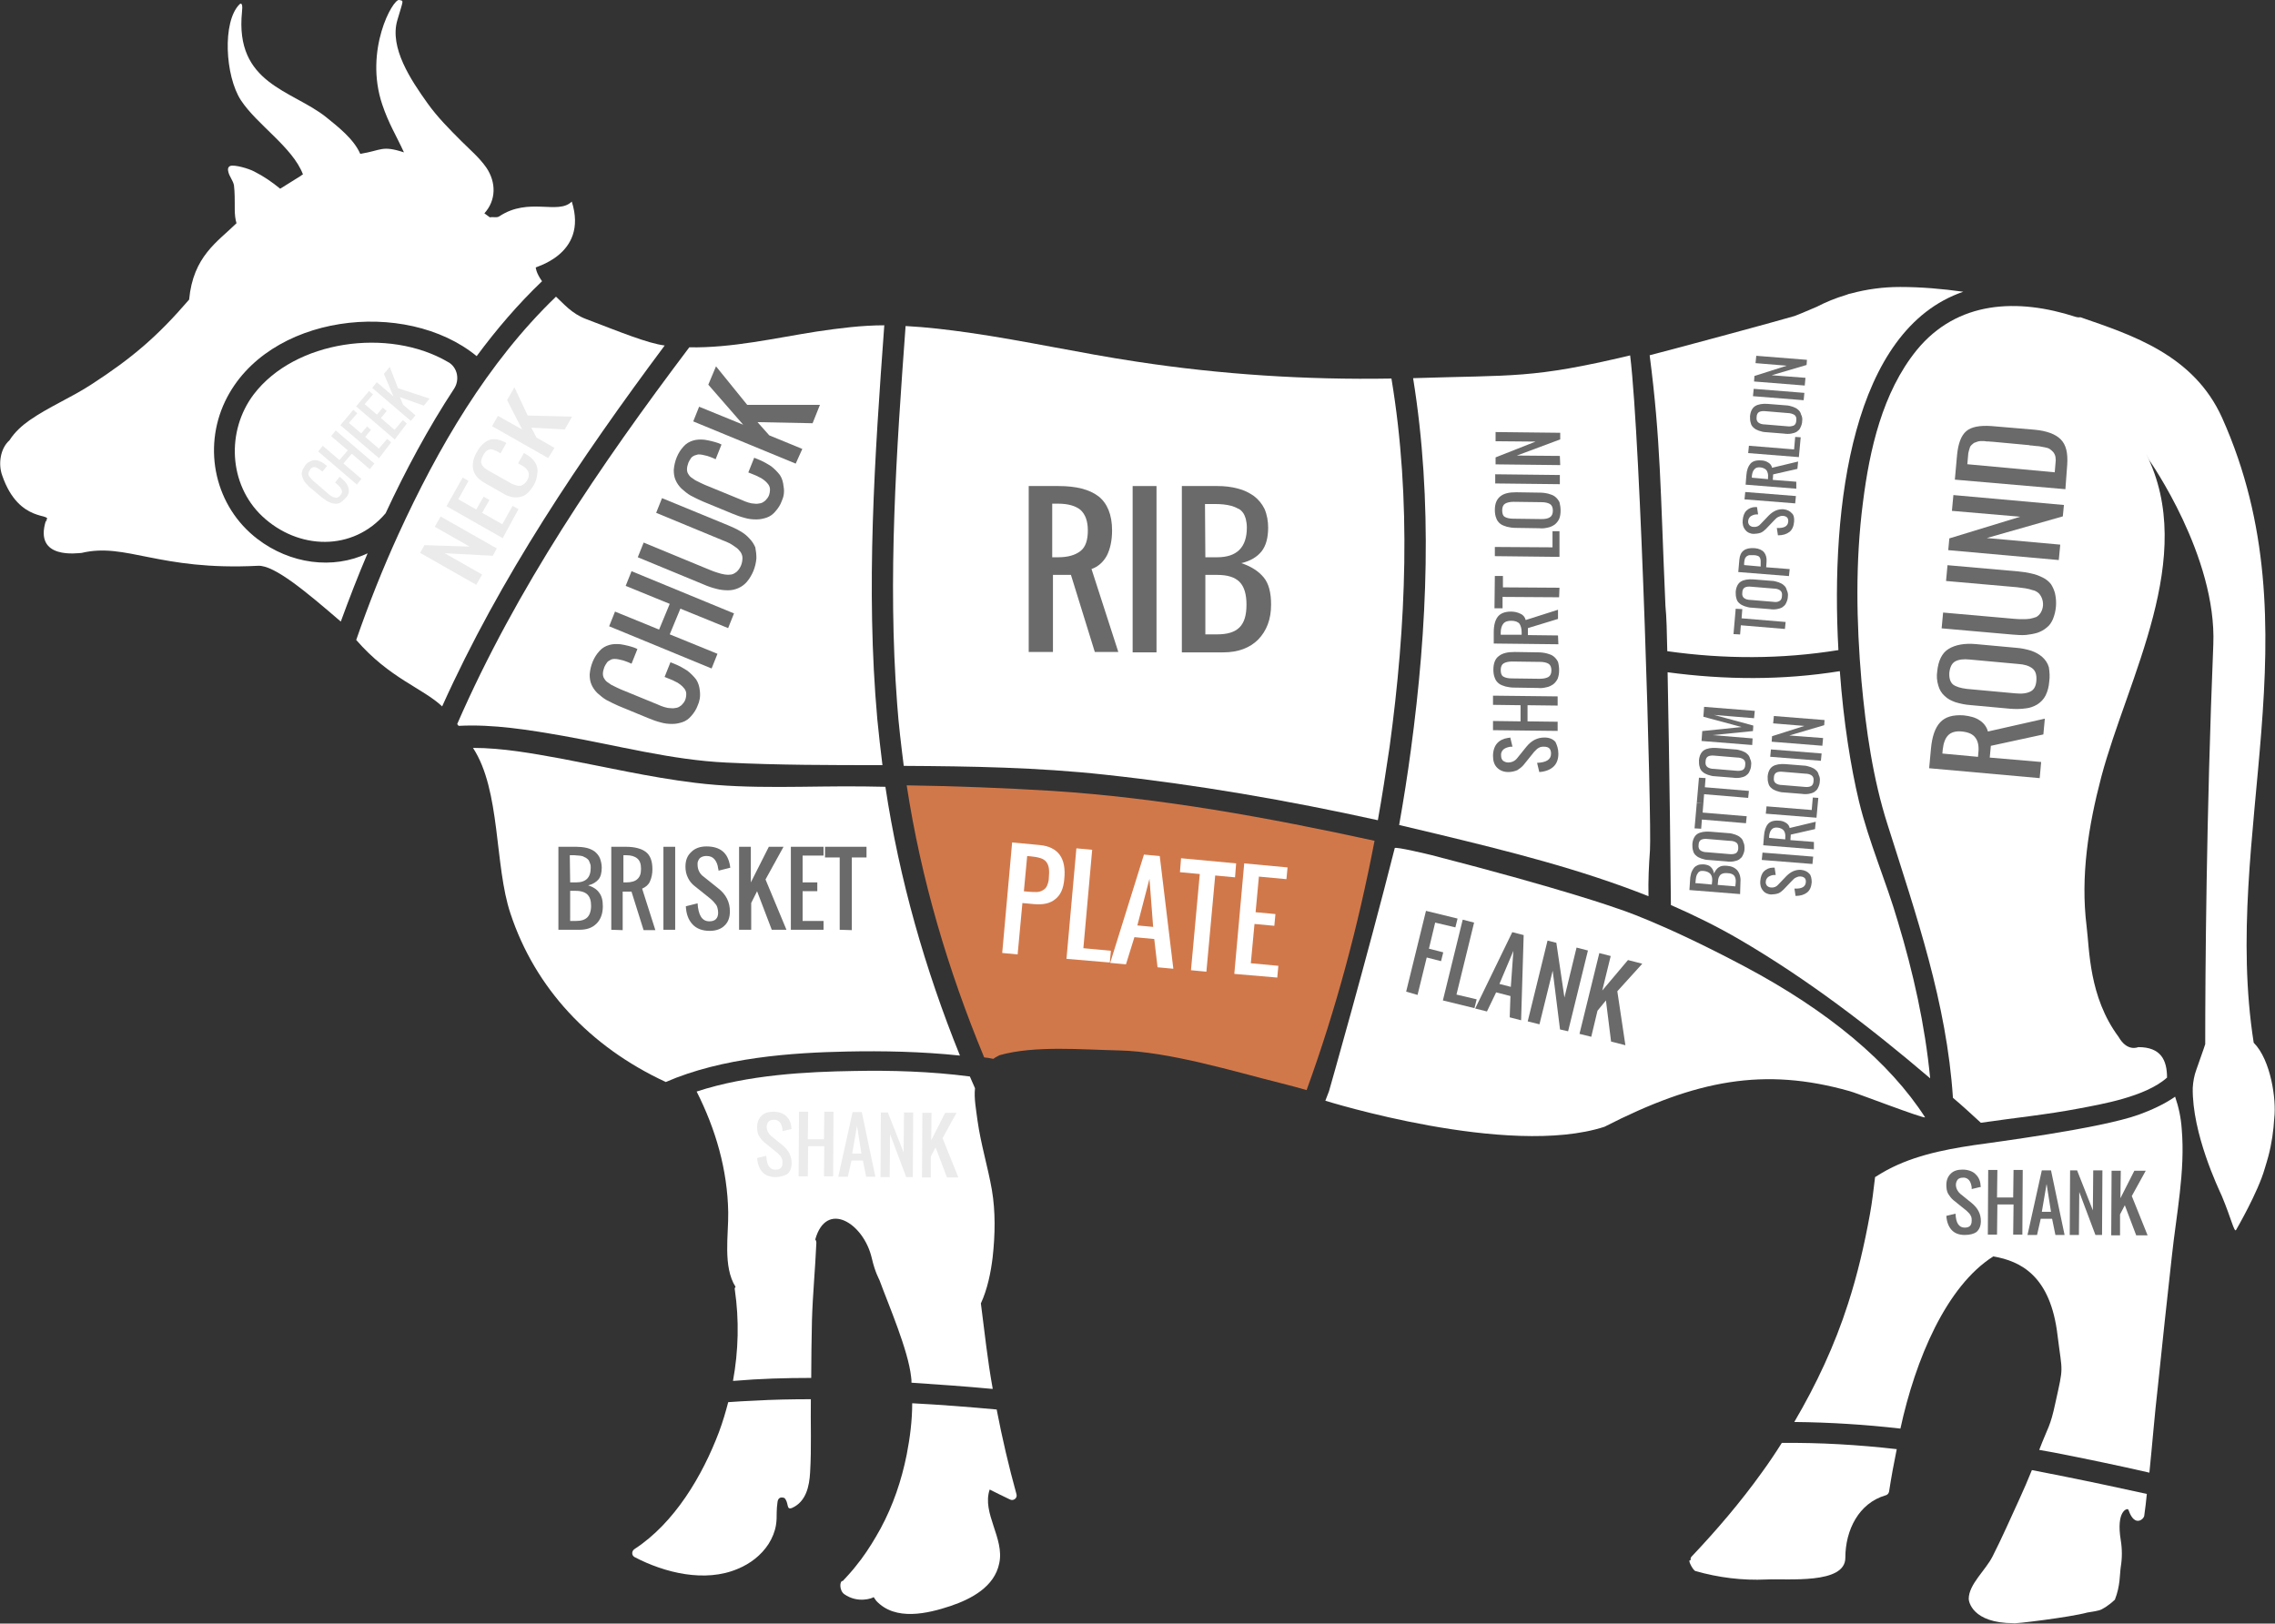 <?xml version="1.0" encoding="utf-8"?>
<!-- Generator: Adobe Illustrator 26.3.1, SVG Export Plug-In . SVG Version: 6.00 Build 0)  -->
<svg version="1.1" id="Layer_1" xmlns="http://www.w3.org/2000/svg" xmlns:xlink="http://www.w3.org/1999/xlink" x="0px" y="0px"
	 viewBox="0 0 619.5 442.2" style="enable-background:new 0 0 619.5 442.2;" xml:space="preserve">
<rect x="0" y="0" width="619.5" height="442.2" fill="#333333" stroke="none"/>
<style type="text/css">
	.st0{fill:#FFFFFF;}
	.st1{fill:#EBEBEB;}
	.st2{fill:#6A6A6A;}
	.st3{fill:#D1784A;}
</style>
<path id="Path_7013" class="st0" d="M271.4,383.9c-7.7-0.7-15.3-1.3-23-1.7c0,4.7-0.6,9.4-1.5,14c-1.4,7-3.7,13.8-7.1,20.1
	c-1.6,2.9-3.3,5.7-5.3,8.4c-1.2,1.6-2.5,3.2-3.8,4.6c-0.4,0.4-0.8,0.9-1.2,1.3l0,0c-0.9-0.1-1,2.6,0.4,3.6c3.7,2.6,7.7,1.1,8,0.8
	c0.2,0.3,0.5,0.7,0.7,1c5.2,5.6,14,3.5,20.3,1.4c5.6-1.9,11.9-5.2,13.2-11.6c1.5-6.8-4.8-13.7-2.6-20.1c1.8,0.9,3.6,1.8,5.5,2.7
	c0.9,0.5,2.1-0.3,1.8-1.4C274.7,399.4,272.9,391.7,271.4,383.9z"/>
<path id="Path_7014" class="st0" d="M220.8,381.1c-5.2,0-10.3,0.1-15.5,0.4c-2.1,0.1-4.5,0.2-7,0.4c-0.7,2.7-1.5,5.4-2.5,8.1
	c-4.5,11.9-12.1,24.8-23,31.9c-0.8,0.5-0.9,1.7,0,2.2c8.2,4.3,19.2,7,28.1,3.2c3.4-1.4,6.4-3.7,8.4-6.8c1-1.6,1.7-3.3,2-5.1
	c0.2-1.2,0.2-2.3,0.2-3.5c0-0.9,0.1-1.8,0.2-2.6c0.1-1.2,0.7-1.7,1.9-1.3c1.3,1.3,0.4,3.4,2.1,2.7c3.8-1.7,4.7-5.9,4.9-9.7
	C221,394.3,220.7,387.7,220.8,381.1z"/>
<path id="Path_7015" class="st0" d="M485.2,393c-1.7,2.7-3.5,5.4-5.4,8c-5.8,8.1-12.3,15.7-19.2,23c-0.2,0.2-0.3,0.6-0.2,0.9
	c-0.1,0-0.2,0.1-0.3,0.1c-0.4,0.2,1,2.8,1.6,2.9c6.3,1.8,12.8,2.6,19.3,2.3c5.7-0.3,21.5,1.4,21.5-5.9c0-7.6,3.7-14.9,10.9-17
	c0.5-0.1,0.9-0.5,1-1c0.6-3.9,1.3-7.7,2.1-11.6C506,393.5,495.6,392.9,485.2,393z"/>
<path id="Path_7026" class="st0" d="M562.4,402.2c-3-0.6-6.1-1.2-9.1-1.8c-1.1,2.7-2.2,5.3-3.4,7.9c-2.4,5.2-4.7,10.5-7.3,15.6
	c-1.9,3.8-6.5,7.6-6.5,11.6c0,0.6,0.9,6.6,12.2,6.6c-0.4,0.3,15.4-1.6,20.1-2.9c1.6-0.3,1.6-0.2,3.2-0.6c0.8-0.2,2.5-1.2,4.3-2.9
	c1.5-3.8,1.3-6.9,1.6-8.9c0.4-2.4,0.4-4.9,0-7.3c-1.3-8,1.7-8.7,2-8.4l0.2,0.4c1.6,4.5,4.1,2.3,4.2,1.3c0.3-2,0.5-4,0.7-5.9
	C577.3,405.3,569.9,403.7,562.4,402.2z"/>
<path id="Path_7028" class="st0" d="M155.7,54.9c-3.7,3.7-11.7-1.3-19.7,4c-0.7,0.5-1.7,0.1-2.6,0.3c-0.5-0.4-1-0.7-1.5-1.1
	c3.2-3.5,3.3-8.4,0.5-12.5c-1.9-2.7-4.4-4.8-6.7-7.1c-3.3-3.3-6.6-6.6-9.3-10.4c-4.5-6.3-10.4-15.1-8.2-22.6
	c1.7-5.8,1.8-5.2,0.5-5.5c-1.7-0.4-9.6,13.7-4.6,28.5c1.8,5.3,3.6,8,5.9,13c-6.1-2-6.1-0.5-11.9,0.4c-1.8-4.1-6.1-7.4-9.3-10
	c-9.3-7.4-24.9-9-22.9-28.7c0.2-1.6,0-2.7-0.7-2c-4.7,4.7-3.9,19.5,0.4,26.1C70,34,79.7,40.1,82.5,47.5c-0.2,0.1-0.4,0.2-0.6,0.4
	c-1.8,1.1-3.7,2.3-5.6,3.5c-2.2-1.8-4.5-3.4-7.1-4.7c-1.5-0.8-5.3-1.9-6.5-1.5c-0.7,0.3-0.7,1-0.5,1.7c0.3,1.2,1.2,2.2,1.5,3.5
	c0.1,1,0.2,2,0.2,3c0.1,2.6-0.2,5.1,0.5,7.4c-5.2,5.1-11.8,9-12.9,20.8c-8.6,10-15.5,15.9-26.6,23.1c-5.5,3.6-11.6,6.1-16.9,9.8
	c-2,1.4-4,3.2-5.4,5.4c-2.6,2.3-3.1,6.6-2,9.6c4.6,13.4,14.1,10,11.9,12.3c0.2-0.7,0.3,0.8,0,0c-3.4,10.8,8.9,8.8,9.7,8.8
	c12.2-2.9,20.9,4.9,48.1,3.5c4.4-0.2,13.1,7.1,22.5,15.2c2.3-6.3,4.7-12.5,7.3-18.6c-9.5,4.5-21.1,2.9-30-3.9
	c-11.5-8.8-15-24.5-8.8-37.5c11.4-23.8,49.1-28.2,68.5-12.3c5.4-7.3,11.3-14.2,17.8-20.4c-1.7-2.4-1.7-3.7-1.7-3.7
	C144.7,72.9,160.4,69.7,155.7,54.9z"/>
<path id="Path_7027" class="st0" d="M69.1,107.4c-7.5,9.9-6.9,24.5,2.3,33.2c9.8,9.2,24.7,9.7,33.6-0.8c5.4-11.6,11.6-23.2,18.7-34
	c1.5-2.4,0.9-5.6-1.5-7.1c-0.1,0-0.2-0.1-0.2-0.1C105.8,89.1,80.3,92.7,69.1,107.4z"/>
<g id="cheek" transform="translate(285.477 384.509) rotate(-10)">
	<path id="Path_7095" class="st1" d="M-145.4-278.2c-0.4,0.3-0.9,0.6-1.3,0.8c-0.4,0.2-0.8,0.2-1.3,0.2c-0.4-0.1-0.8-0.2-1.2-0.4
		c-0.4-0.2-0.8-0.5-1.2-0.8c-0.4-0.4-0.8-0.8-1.2-1.2l-2.5-3c-0.4-0.4-0.7-0.9-1-1.4c-0.3-0.4-0.5-0.9-0.6-1.3s-0.2-0.8-0.2-1.3
		c0-0.4,0.2-0.8,0.4-1.2c0.3-0.4,0.6-0.8,1-1.2c0.4-0.4,0.9-0.7,1.5-0.8c0.5-0.2,0.9-0.2,1.4-0.1s0.9,0.3,1.3,0.6
		c0.5,0.3,0.9,0.7,1.3,1.2c0.1,0.1,0.2,0.2,0.3,0.3l-1.5,1.3l-0.3-0.3c-0.2-0.2-0.3-0.4-0.5-0.5c-0.1-0.1-0.3-0.3-0.4-0.4
		c-0.1-0.1-0.3-0.2-0.5-0.3c-0.2-0.1-0.3-0.1-0.5-0.1s-0.4,0-0.5,0.1c-0.2,0.1-0.4,0.2-0.5,0.4c-0.2,0.2-0.4,0.4-0.5,0.6
		s-0.2,0.4-0.2,0.6s0.1,0.5,0.2,0.7c0.1,0.2,0.3,0.5,0.4,0.7c0.2,0.2,0.3,0.5,0.6,0.8l3.1,3.8c0.2,0.3,0.4,0.5,0.6,0.7
		c0.2,0.2,0.4,0.4,0.6,0.5c0.2,0.1,0.4,0.2,0.7,0.3c0.2,0.1,0.5,0.1,0.7,0c0.3-0.1,0.5-0.2,0.7-0.4c0.2-0.2,0.4-0.4,0.5-0.6
		s0.1-0.4,0.1-0.6s-0.1-0.5-0.2-0.7c-0.1-0.2-0.2-0.5-0.4-0.7c-0.1-0.2-0.3-0.4-0.5-0.7l-0.3-0.4l1.5-1.3l0.3,0.4
		c0.4,0.5,0.8,1,1.1,1.6c0.2,0.5,0.4,1,0.4,1.5s0,1-0.3,1.5C-144.5-279-144.9-278.5-145.4-278.2z"/>
	<path id="Path_7096" class="st1" d="M-141.6-281.4l-8.8-10.7l1.5-1.3l3.8,4.6l2.7-2.2l-3.8-4.6l1.5-1.3l8.8,10.7l-1.5,1.3l-4.1-5
		l-2.7,2.2l4.1,5L-141.6-281.4z"/>
	<path id="Path_7097" class="st1" d="M-134.4-287.4l-8.8-10.7l4.2-3.5l0.9,1.1l-2.7,2.2l2.8,3.4l1.9-1.6l0.9,1.1l-1.9,1.6l3.1,3.8
		l2.7-2.2l0.9,1.1L-134.4-287.4z"/>
	<path id="Path_7098" class="st1" d="M-129.3-291.7l-8.8-10.7l4.2-3.5l0.9,1.1l-2.7,2.2l2.8,3.4l1.9-1.6l0.9,1.1l-1.9,1.6l3.1,3.8
		l2.7-2.2l0.9,1.1L-129.3-291.7z"/>
	<path id="Path_7099" class="st1" d="M-124.1-295.9l-8.8-10.7l1.5-1.3l3.8,4.6l-1.5-6.5l1.9-1.6l1.2,6.1l8,4.3l-1.9,1.6l-6-3.4
		l0.5,2.2l2.8,3.4L-124.1-295.9z"/>
</g>
<path id="Path_7011" class="st0" d="M181,94.1L181,94.1c-4.7-0.6-12.2-3.7-21.4-7.2c-4-1.5-6.2-4.3-8.2-6.1
	c-18.7,18-32.2,41.3-42.9,64.7c-4.3,9.4-8.1,19-11.5,28.8c9.1,10.5,18.1,13.1,23.4,18.1C136.2,157.3,157.9,125.1,181,94.1z"/>
<g id="Group_812" transform="translate(418.685 386.176)">
	<path id="Path_7029" class="st1" d="M-289-226.9l-15.3-8.7l1.2-2.1l12.3,0.4l-9.5-5.4l1.6-2.8l15.3,8.7l-1.1,2l-13.1-0.7l10.2,5.8
		L-289-226.9z"/>
	<path id="Path_7030" class="st1" d="M-281.8-239.6l-15.3-8.7l4.4-7.8l1.6,0.9l-2.8,5l4.9,2.8l2-3.5l1.6,0.9l-2,3.5l5.5,3.1l2.8-5
		l1.6,0.9L-281.8-239.6z"/>
	<path id="Path_7031" class="st1" d="M-273.3-254.1c-0.4,0.7-0.9,1.4-1.5,2c-0.5,0.5-1,0.9-1.6,1.1c-0.6,0.2-1.2,0.3-1.8,0.3
		c-0.6,0-1.3-0.1-1.8-0.3c-0.7-0.2-1.3-0.5-1.9-0.9l-4.4-2.5c-0.6-0.3-1.2-0.8-1.8-1.2c-0.5-0.4-0.9-0.9-1.2-1.4
		c-0.3-0.5-0.5-1.1-0.6-1.7c-0.1-0.7,0-1.3,0.1-2c0.2-0.8,0.5-1.6,1-2.4c0.4-0.8,1-1.6,1.7-2.2c0.5-0.5,1.2-0.9,1.8-1.1
		c0.6-0.2,1.3-0.2,1.9-0.1c0.7,0.1,1.4,0.4,2.1,0.7c0.1,0.1,0.3,0.1,0.5,0.3l-1.6,2.8l-0.5-0.3c-0.3-0.2-0.6-0.3-0.8-0.4
		c-0.2-0.1-0.5-0.2-0.7-0.3c-0.2-0.1-0.5-0.1-0.7-0.1s-0.5,0.1-0.7,0.2c-0.3,0.1-0.5,0.3-0.7,0.5c-0.2,0.3-0.4,0.6-0.6,0.9
		c-0.2,0.4-0.4,0.8-0.5,1.3c-0.1,0.3-0.1,0.7,0,1s0.3,0.6,0.5,0.8c0.2,0.3,0.5,0.5,0.8,0.7s0.6,0.4,1,0.6l5.5,3.1
		c0.3,0.2,0.7,0.4,1,0.5s0.7,0.2,1,0.3s0.7,0,1,0c0.3-0.1,0.6-0.3,0.9-0.5c0.3-0.3,0.6-0.6,0.8-1c0.2-0.4,0.4-0.8,0.4-1.2
		c0.1-0.3,0-0.7-0.1-1s-0.3-0.6-0.5-0.8c-0.2-0.3-0.5-0.5-0.8-0.7s-0.6-0.4-1-0.6l-0.5-0.3l1.6-2.8l0.5,0.3c0.7,0.4,1.4,0.9,1.9,1.5
		c0.5,0.5,0.9,1.1,1.1,1.8c0.2,0.7,0.3,1.5,0.1,2.2C-272.5-255.9-272.8-255-273.3-254.1z"/>
	<path id="Path_7032" class="st1" d="M-269.4-261.4l-15.3-8.7l1.6-2.8l6.6,3.7l-4.1-8l2-3.5l3.6,7.7l12.1,0.3l-2,3.5l-9.1-0.5
		l1.4,2.7l4.9,2.8L-269.4-261.4z"/>
</g>
<path id="Path_7020" class="st0" d="M238.9,195.9c-3.2-35.7-0.7-71.6,1.9-107.3c-6.2,0-12.3,0.8-18.4,1.7c-11.5,1.8-23,4.5-34.7,4.3
	c-24.3,32.2-47.1,65.7-63.2,102.6c0.1,0.2,0.3,0.4,0.4,0.5c9.4-0.5,19.1,1.1,28.3,2.7c14.8,2.6,29.6,6.6,44.6,7.3
	c14.2,0.7,28.3,0.7,42.5,0.7C239.8,204.3,239.3,200.1,238.9,195.9z"/>
<g id="Group_813" transform="translate(588.275 365.675)">
	<path id="Path_7033" class="st2" d="M-398.3-173.5c-0.4,1.1-1,2-1.8,2.9c-0.6,0.7-1.4,1.3-2.3,1.6s-1.8,0.5-2.8,0.5
		c-1.1,0-2.1-0.1-3.1-0.4c-1.2-0.3-2.3-0.7-3.5-1.2l-8-3.3c-1.1-0.5-2.2-1-3.3-1.6c-0.9-0.5-1.7-1.2-2.5-1.9
		c-0.7-0.7-1.2-1.4-1.6-2.3c-0.4-0.9-0.5-1.8-0.5-2.8c0.2-2.4,1.1-4.7,2.7-6.4c0.7-0.8,1.6-1.3,2.6-1.6s2.1-0.3,3.1-0.2
		c1.3,0.2,2.5,0.5,3.7,0.9c0.2,0.1,0.5,0.2,0.9,0.4l-1.6,4l-0.9-0.4c-0.6-0.2-1-0.4-1.4-0.5s-0.8-0.2-1.3-0.3
		c-0.4-0.1-0.8-0.1-1.2-0.1c-0.3,0-0.7,0.1-1,0.3c-0.4,0.2-0.7,0.4-0.9,0.7c-0.3,0.4-0.5,0.8-0.7,1.2c-0.2,0.6-0.4,1.2-0.4,1.8
		c0,0.5,0.1,1,0.4,1.4c0.3,0.5,0.6,0.8,1.1,1.1c0.5,0.4,1,0.7,1.5,0.9c0.5,0.3,1.1,0.5,1.9,0.9l10,4.1c0.6,0.3,1.2,0.5,1.8,0.7
		c0.6,0.2,1.2,0.3,1.8,0.3c0.5,0.1,1.1,0,1.6-0.1s0.9-0.4,1.3-0.7c0.4-0.4,0.8-0.9,1-1.4s0.3-1.1,0.3-1.7c0-0.5-0.2-1-0.5-1.4
		s-0.7-0.8-1.1-1.1c-0.5-0.4-1-0.7-1.5-0.9c-0.5-0.3-1.1-0.5-1.8-0.8l-1-0.4l1.6-4l1,0.4c1.3,0.5,2.5,1.2,3.6,1.9
		c0.9,0.7,1.7,1.5,2.4,2.4c0.6,0.9,0.9,2,1,3.1C-397.5-175.9-397.8-174.6-398.3-173.5z"/>
	<path id="Path_7034" class="st2" d="M-394.5-183.6l-27.9-11.5l1.6-4l12,4.9l2.9-7l-12-4.9l1.6-4l27.9,11.5l-1.6,4l-13-5.3l-2.9,7
		l13,5.3L-394.5-183.6z"/>
	<path id="Path_7035" class="st2" d="M-382.3-213.6c-0.2,2.4-1.1,4.6-2.6,6.4c-0.6,0.7-1.4,1.3-2.3,1.7s-1.8,0.6-2.8,0.6
		c-1.1,0-2.1-0.1-3.2-0.4c-1.2-0.3-2.4-0.7-3.5-1.2l-17.9-7.4l1.6-4l17.9,7.4c0.9,0.4,1.6,0.6,2.2,0.8s1.3,0.4,2,0.5
		c0.6,0.1,1.2,0.1,1.8,0c0.5-0.1,1-0.4,1.5-0.8c1-1,1.5-2.3,1.5-3.7c0-0.6-0.2-1.1-0.5-1.6c-0.4-0.5-0.8-1-1.3-1.3
		c-0.6-0.4-1.1-0.8-1.7-1.1s-1.3-0.6-2.1-0.9l-17.9-7.4l1.6-4l18,7.4c1.2,0.5,2.3,1,3.3,1.6c0.9,0.5,1.8,1.2,2.5,2
		c0.7,0.7,1.2,1.5,1.6,2.4C-382.4-215.6-382.3-214.6-382.3-213.6z"/>
	<path id="Path_7036" class="st2" d="M-375.4-229.2c-0.4,1.1-1,2-1.8,2.9c-0.6,0.7-1.4,1.3-2.3,1.6s-1.8,0.5-2.8,0.5
		c-1.1,0-2.1-0.1-3.1-0.4c-1.2-0.3-2.3-0.7-3.5-1.2l-8-3.3c-1.1-0.5-2.2-1-3.3-1.6c-0.9-0.5-1.7-1.2-2.5-1.9
		c-0.7-0.7-1.2-1.4-1.6-2.3c-0.4-0.9-0.5-1.8-0.5-2.8c0.2-2.4,1.1-4.7,2.7-6.4c0.7-0.8,1.6-1.3,2.6-1.6s2.1-0.3,3.1-0.2
		c1.3,0.2,2.5,0.5,3.7,0.9c0.2,0.1,0.5,0.2,0.9,0.4l-1.6,4l-0.9-0.4c-0.6-0.2-1-0.4-1.4-0.5s-0.8-0.2-1.3-0.3
		c-0.4-0.1-0.8-0.1-1.2-0.1c-0.3,0.1-0.7,0.2-1,0.3c-0.4,0.2-0.7,0.4-0.9,0.7c-0.3,0.4-0.5,0.8-0.7,1.2c-0.2,0.6-0.4,1.2-0.4,1.8
		c0,0.5,0.1,1,0.4,1.4c0.3,0.5,0.6,0.8,1.1,1.1c0.5,0.4,1,0.7,1.5,0.9c0.5,0.3,1.1,0.5,1.9,0.9l10,4.1c0.6,0.3,1.2,0.5,1.8,0.7
		c0.6,0.2,1.2,0.3,1.7,0.3c0.5,0.1,1.1,0,1.6-0.1s0.9-0.4,1.3-0.7c0.4-0.4,0.8-0.9,1-1.4s0.3-1.1,0.3-1.7c0-0.5-0.2-1-0.5-1.4
		s-0.7-0.8-1.1-1.1c-0.5-0.4-1-0.7-1.5-0.9c-0.5-0.3-1.1-0.5-1.8-0.8l-1-0.4l1.6-4l1,0.4c1.3,0.5,2.5,1.2,3.6,1.9
		c0.9,0.7,1.7,1.5,2.4,2.4c0.6,0.9,0.9,2,1,3.1C-374.6-231.6-374.9-230.3-375.4-229.2z"/>
	<path id="Path_7037" class="st2" d="M-371.6-239.4l-27.9-11.5l1.6-4l12,4.9l-9.5-10.9l2.1-5l8.5,10.5h19.8l-2,5l-15-0.3l3.2,3.6
		l9,3.7L-371.6-239.4z"/>
</g>
<path id="Path_7012" class="st0" d="M270.1,324.1c-1.1-6.3-3-12.4-3.9-18.8c-0.4-3.1-1-6.1-0.7-8.9c-0.5-1.1-0.9-2.1-1.4-3.2
	c-10.7-1.4-21.5-1.7-31.5-1.5c-12.8,0.2-28.9,1-42.9,5.6c5.2,10.3,8.4,21.3,8.6,32.9c0.1,6.1-1.5,14.8,2,20.3
	c-0.2,0.2-0.3,0.5-0.2,0.8c1.2,8.2,1,16.6-0.5,24.8c0.1,0,0.2,0,0.3,0c7-0.6,14-0.8,21-0.8c0-5.2,0.1-10.4,0.2-15.6
	c0.2-7.1,0.9-14.1,1.2-21.2c0-0.3-0.1-0.7-0.3-0.9c3-10.8,13.2-4.5,15.4,5.1c0.9,3.9,2,5.7,2.1,6c2.5,6.8,7.8,19,8.6,26.3
	c0.1,0.5,0.1,1.1,0.1,1.6c7.4,0.5,14.7,1,22.1,1.7c0-0.1,0-0.1,0-0.2c-1.4-7.7-2.2-15.4-3.2-23.1c1.8-3.9,2.7-8.4,3.2-12.5
	C271,336.2,271.1,330,270.1,324.1z"/>
<g id="Group_814" transform="translate(754.969 1107.896)">
	<path id="Path_7038" class="st1" d="M-543.8-787.3c-1.6,0-2.8-0.5-3.6-1.4s-1.3-2.2-1.4-3.8l2.5-0.6c0.1,2.5,0.9,3.8,2.5,3.8
		c1.3,0,1.9-0.6,1.9-1.9c0-0.4,0-0.7-0.1-1s-0.3-0.6-0.5-0.9c-0.2-0.2-0.4-0.4-0.6-0.6c-0.2-0.2-0.4-0.4-0.7-0.6l-3.1-2.5
		c-0.6-0.5-1-1.1-1.4-1.7c-0.4-0.7-0.5-1.6-0.5-2.4c0-1.3,0.4-2.3,1.2-3.1s1.9-1.1,3.2-1.1c1.4,0,2.6,0.4,3.4,1.1
		c0.9,0.8,1.4,1.8,1.5,3c0,0.1,0,0.3,0.1,0.6l-2.5,0.6c0-0.1,0-0.3,0-0.5c-0.1-0.7-0.3-1.4-0.7-1.9s-1.1-0.8-1.7-0.7
		c-0.5,0-1,0.1-1.4,0.5c-0.3,0.4-0.5,0.9-0.5,1.4c0,1,0.5,1.9,1.2,2.5l3.1,2.5c1.7,1.4,2.5,3,2.5,4.9c0,1.3-0.4,2.3-1.2,3
		C-541.4-787.7-542.4-787.3-543.8-787.3z"/>
	<path id="Path_7039" class="st1" d="M-537.5-787.5l0.1-17.6h2.5l-0.1,7.5h4.4l0.1-7.5h2.5l-0.1,17.6h-2.5l0.1-8.2h-4.4l-0.1,8.2
		H-537.5z"/>
	<path id="Path_7040" class="st1" d="M-526.7-787.4l3.9-17.6h2.5l3.7,17.6h-2.5l-0.9-4.4h-3.1l-1,4.4H-526.7z M-522.9-793.7h2.5
		l-1.2-7.6L-522.9-793.7z"/>
	<path id="Path_7041" class="st1" d="M-515.2-787.3l0.1-17.6h1.9l4.3,10.9l0.1-10.9h2.5l-0.1,17.6h-1.8l-4.4-11.7l-0.1,11.7H-515.2z
		"/>
	<path id="Path_7042" class="st1" d="M-503.9-787.2l0.1-17.6h2.5l-0.1,7.5l3.8-7.5h3.1l-3.8,6.9l4.3,10.7h-3.1l-3.1-8.2l-1.3,2.5
		v5.7L-503.9-787.2z"/>
</g>
<path id="Path_7016" class="st0" d="M594.1,307.5c-0.2-3-0.8-5.9-1.8-8.8c-3,2.1-6.6,3.7-9.9,4.9c-10.5,3.8-40.1,7.6-44.9,8.3
	c-8.7,1.3-17.5,3.1-25.1,7.6c-0.6,0.4-1.2,0.7-1.8,1.1c-0.4,3.4-0.8,6.8-1.4,10.1c-1.5,8.3-3.4,16.5-6,24.5
	c-3.6,11.2-8.6,21.9-14.6,32.1c9.7,0.1,19.3,0.7,28.9,1.8c4.1-18.9,12.5-38.8,25.3-46.9c7.4,1.3,15.6,5.2,17.5,21.6
	c1.3,10.5,1.7,7.9-0.6,18.3c-1.4,6.6-2,6.5-4.4,12.8c1.3,0.2,2.6,0.5,3.9,0.7c8.7,1.7,17.4,3.5,26.1,5.5c0.8-7.8,1.4-15.6,2.3-23.4
	c1.2-11.8,2.5-23.6,3.8-35.4C592.6,330.9,595.1,319,594.1,307.5z"/>
<g id="Group_815" transform="translate(1940.704 1165.861)">
	<path id="Path_7043" class="st2" d="M-1405.7-829.5c-1.6,0-2.8-0.5-3.6-1.4c-0.8-0.9-1.3-2.2-1.4-3.8l2.5-0.6
		c0.1,2.5,0.9,3.8,2.5,3.8c1.3,0,1.9-0.6,1.9-1.9c0-0.4,0-0.7-0.1-1s-0.3-0.6-0.5-0.9c-0.2-0.2-0.4-0.4-0.6-0.6
		c-0.2-0.2-0.4-0.4-0.7-0.6l-3.1-2.5c-0.6-0.5-1-1.1-1.4-1.7c-0.4-0.7-0.5-1.6-0.5-2.4c0-1.3,0.4-2.3,1.2-3.1s1.9-1.1,3.2-1.1
		c1.4,0,2.6,0.4,3.4,1.1s1.4,1.7,1.5,3c0,0.1,0,0.3,0.1,0.6l-2.5,0.6c0-0.1,0-0.3,0-0.5c-0.1-0.7-0.3-1.4-0.7-1.9
		c-0.4-0.5-1.1-0.8-1.7-0.7c-0.5,0-1,0.1-1.4,0.5c-0.3,0.4-0.5,0.9-0.5,1.4c0,1,0.5,1.9,1.2,2.5l3.1,2.5c1.7,1.4,2.5,3,2.5,4.9
		c0,1.3-0.4,2.3-1.2,3C-1403.2-829.8-1404.3-829.5-1405.7-829.5z"/>
	<path id="Path_7044" class="st2" d="M-1399.4-829.6l0.1-17.6h2.5l-0.1,7.5h4.4l0.1-7.5h2.5l-0.1,17.6h-2.5l0.1-8.2h-4.4l-0.1,8.2
		H-1399.4z"/>
	<path id="Path_7045" class="st2" d="M-1388.6-829.5l3.9-17.6h2.5l3.7,17.6h-2.5l-0.9-4.4h-3.1l-1,4.4H-1388.6z M-1384.7-835.8h2.5
		l-1.2-7.6L-1384.7-835.8z"/>
	<path id="Path_7046" class="st2" d="M-1377.1-829.5l0.1-17.6h1.9l4.3,10.9l0.1-10.9h2.5l-0.1,17.6h-1.8l-4.4-11.7l-0.1,11.7
		H-1377.1z"/>
	<path id="Path_7047" class="st2" d="M-1365.8-829.4l0.1-17.6h2.5l-0.1,7.5l3.8-7.5h3.1l-3.8,6.9l4.3,10.7h-3.1l-3.1-8.2l-1.3,2.5
		v5.7L-1365.8-829.4z"/>
</g>
<path id="Path_7022" class="st0" d="M449.3,231.6c0.5-7.5-2.5-111.3-5.4-134.8c-26.9,6.4-31.5,5.3-59.1,6.2
	c5.4,33.4,3.9,67.9-0.6,101.2c-0.9,6.8-2,13.7-3.2,20.5c3.4,0.8,6.8,1.6,10.1,2.4c19.5,4.7,39.2,9.6,57.8,17
	C448.8,239.8,449,235.7,449.3,231.6z"/>
<g id="Group_816" transform="translate(1487.759 431.076)">
	<path id="Path_7048" class="st2" d="M-1063.4-225.8c0,1.6-0.5,2.8-1.4,3.6s-2.2,1.3-3.8,1.4l-0.6-2.5c2.5-0.1,3.8-0.9,3.8-2.5
		c0-1.3-0.6-1.9-1.9-1.9c-0.4,0-0.7,0-1,0.1s-0.6,0.3-0.9,0.5c-0.2,0.2-0.4,0.4-0.6,0.6c-0.2,0.2-0.4,0.4-0.6,0.7l-2.5,3.1
		c-0.5,0.6-1.1,1-1.7,1.4c-0.7,0.3-1.6,0.5-2.4,0.5c-1.3,0-2.3-0.4-3.1-1.2s-1.1-1.9-1.1-3.2c0-1.4,0.4-2.6,1.1-3.4
		c0.7-0.8,1.7-1.3,3-1.5c0.1,0,0.3,0,0.6-0.1l0.6,2.5c-0.1,0-0.3,0-0.5,0c-0.7,0.1-1.4,0.3-1.9,0.7s-0.8,1.1-0.7,1.7
		c0,0.5,0.1,1,0.5,1.4c0.4,0.3,0.9,0.5,1.4,0.5c1,0,1.9-0.4,2.5-1.2l2.5-3.1c1.4-1.7,3-2.5,4.9-2.5c1.3,0,2.3,0.4,3,1.2
		C-1063.8-228.2-1063.4-227.1-1063.4-225.8z"/>
	<path id="Path_7049" class="st2" d="M-1063.6-232l-17.6-0.2v-2.5l7.5,0.1v-4.4l-7.5-0.1v-2.5l17.6,0.2v2.5l-8.2-0.1v4.4l8.2,0.1
		V-232z"/>
	<path id="Path_7050" class="st2" d="M-1063.2-248.5c0,0.8-0.1,1.5-0.4,2.3c-0.3,0.6-0.7,1.1-1.2,1.5c-0.6,0.4-1.2,0.7-1.8,0.8
		c-0.8,0.2-1.6,0.3-2.4,0.2l-6.4-0.1c-0.8,0-1.6-0.1-2.4-0.3c-0.6-0.2-1.3-0.4-1.8-0.8c-0.5-0.4-0.9-0.9-1.1-1.5
		c-0.3-0.7-0.4-1.5-0.4-2.3c0-1.7,0.5-3,1.5-3.7c1-0.8,2.4-1.1,4.3-1.1l6.4,0.1c0.8,0,1.6,0.1,2.4,0.3c0.7,0.2,1.3,0.4,1.8,0.8
		c0.5,0.4,0.9,0.9,1.2,1.5C-1063.3-250.1-1063.2-249.3-1063.2-248.5z M-1066.1-246.7c0.5-0.3,0.8-0.9,0.8-1.8c0-0.9-0.3-1.5-0.8-1.8
		s-1.3-0.5-2.3-0.5l-7.6-0.1c-1,0-1.8,0.2-2.3,0.5s-0.8,0.9-0.8,1.8c0,0.9,0.2,1.5,0.7,1.8s1.3,0.5,2.3,0.5l7.6,0.1
		C-1067.4-246.2-1066.6-246.4-1066.1-246.7z"/>
	<path id="Path_7051" class="st2" d="M-1063.4-255.6l-17.6-0.2v-3.1c0-1.9,0.4-3.3,1.1-4.2c0.7-0.9,1.9-1.4,3.6-1.4
		c0.9,0,1.8,0.2,2.6,0.6c0.7,0.3,1.2,0.9,1.4,1.7l8.8-2.8v2.5l-8.2,2.5v1.9l8.2,0.1L-1063.4-255.6z M-1073.4-258.2v-0.6
		c0-1-0.2-1.8-0.6-2.4c-0.4-0.5-1.2-0.8-2.2-0.8s-1.7,0.2-2.2,0.8c-0.4,0.5-0.7,1.3-0.7,2.4v0.6H-1073.4z"/>
	<path id="Path_7052" class="st2" d="M-1063.2-268.4l-15.4-0.1v3.1h-2.2l0.1-8.8h2.2v3.1l15.4,0.1L-1063.2-268.4z"/>
	<path id="Path_7053" class="st2" d="M-1063.1-279.4l-17.6-0.2v-2.5l15.7,0.1v-4.4h1.9V-279.4z"/>
	<path id="Path_7054" class="st2" d="M-1062.8-292c0,0.8-0.1,1.6-0.4,2.3c-0.3,0.6-0.7,1.1-1.2,1.5c-0.6,0.4-1.2,0.7-1.8,0.8
		c-0.8,0.2-1.6,0.3-2.4,0.2l-6.4-0.1c-0.8,0-1.6-0.1-2.4-0.3c-0.6-0.2-1.3-0.4-1.8-0.8s-0.9-0.9-1.1-1.5c-0.3-0.7-0.4-1.5-0.4-2.3
		c0-1.7,0.5-2.9,1.5-3.7s2.4-1.1,4.3-1.1l6.4,0.1c0.8,0,1.6,0.1,2.4,0.3c0.7,0.2,1.3,0.4,1.8,0.8s0.9,0.9,1.2,1.5
		C-1062.9-293.5-1062.8-292.8-1062.8-292z M-1065.7-290.2c0.5-0.3,0.8-0.9,0.8-1.8s-0.3-1.5-0.8-1.8s-1.3-0.5-2.3-0.5l-7.6-0.1
		c-1,0-1.8,0.2-2.3,0.5s-0.8,0.9-0.8,1.8s0.2,1.5,0.7,1.8s1.3,0.5,2.3,0.5l7.6,0.1C-1067-289.7-1066.3-289.8-1065.7-290.2z"/>
	<path id="Path_7055" class="st2" d="M-1063-299.2l-17.6-0.2v-2.5l17.6,0.2V-299.2z"/>
	<path id="Path_7056" class="st2" d="M-1062.9-304.4l-17.6-0.2v-1.9l10.9-4.3l-10.9-0.1v-2.5l17.6,0.2v1.8l-11.8,4.4l11.7,0.1
		L-1062.9-304.4z"/>
</g>
<path id="Path_7018" class="st3" d="M286.4,215.4c-13.1-0.8-26.3-1.3-39.5-1.5c3.9,25.5,11.2,50.2,21.1,74.1
	c0.8,0.1,1.7,0.2,2.5,0.4c0.5-0.4,1.1-0.7,1.7-1c9.5-2.7,22.5-1.5,32.5-1.3c13.6,0.3,31.2,5.7,44.4,9c2.4,0.6,4.6,1.2,6.7,1.8
	c8-22,14.1-44.9,18.5-67.9C345.4,222.7,315.9,217.3,286.4,215.4z"/>
<g id="Group_817" transform="translate(999.31 840.256)">
	<path id="Path_7057" class="st0" d="M-726.4-580.7l2.7-30.1l7.5,0.7c5,0.5,7.3,3.5,6.7,9.3c-0.2,2.5-1,4.3-2.4,5.4
		c-1.4,1.2-3.3,1.6-5.8,1.4l-3.2-0.3l-1.3,14L-726.4-580.7z M-720.5-597.5l1.1,0.1c0.8,0.1,1.6,0.1,2.4,0.1c0.6,0,1.2-0.2,1.7-0.5
		s0.9-0.7,1.1-1.2c0.3-0.7,0.5-1.4,0.5-2.2c0.1-0.9,0.1-1.8,0-2.6c-0.1-0.6-0.3-1.2-0.7-1.7s-0.9-0.8-1.5-1
		c-0.9-0.3-1.7-0.4-2.6-0.5l-1.1-0.1L-720.5-597.5z"/>
	<path id="Path_7058" class="st0" d="M-708.9-579.1l2.7-30.1l4.3,0.4l-2.4,26.8l7.5,0.7l-0.3,3.2L-708.9-579.1z"/>
	<path id="Path_7059" class="st0" d="M-697-578l9.2-29.5l4.3,0.4l3.7,30.7l-4.3-0.4l-0.9-7.7l-5.4-0.5l-2.3,7.4L-697-578z
		 M-689.6-588.2l4.3,0.4l-1-13.1L-689.6-588.2z"/>
	<path id="Path_7060" class="st0" d="M-675-576l2.4-26.2l-5.4-0.5l0.3-3.8l15,1.4l-0.3,3.8l-5.4-0.5l-2.4,26.2L-675-576z"/>
	<path id="Path_7061" class="st0" d="M-663.2-575l2.7-30.1l11.8,1.1l-0.3,3.2l-7.5-0.7l-0.9,9.7l5.4,0.5l-0.3,3.2l-5.4-0.5l-1,10.7
		l7.5,0.7l-0.3,3.2L-663.2-575z"/>
</g>
<path id="Path_7024" class="st0" d="M506.2,218.2c-2.2-9.2-4.2-21.6-5.2-35.4c-15.6,2.5-31.2,2.4-46.9,0.3
	c0.5,24.4,0.9,60.6,0.9,63.4c6.4,2.8,12.7,5.9,18.7,9.4c18.5,10.8,35.6,23.9,51.9,37.8c-1.4-14.5-4.6-28.8-8.8-42.7
	C513.6,240,508.9,229.4,506.2,218.2z"/>
<g id="Group_819" transform="translate(1684.442 704.518)">
	<path id="Path_7072" class="st2" d="M-1210.6-461l-13.8-1.1l0.2-3c0-0.6,0.2-1.1,0.3-1.7c0.2-0.5,0.4-0.9,0.7-1.3
		c0.3-0.4,0.7-0.6,1.1-0.8c0.5-0.2,1.1-0.2,1.6-0.2c0.9,0.1,1.5,0.3,1.9,0.7c0.5,0.5,0.8,1.1,0.9,1.8c0.3-0.7,0.7-1.3,1.3-1.7
		c0.6-0.4,1.3-0.5,2.3-0.4c1.2,0.1,2.1,0.5,2.8,1.3c0.6,0.8,0.9,1.8,0.8,3L-1210.6-461z M-1218.3-463.6l0.1-1
		c0.1-1.6-0.6-2.5-2.3-2.7c-0.2,0-0.5,0-0.7,0s-0.4,0.1-0.5,0.2c-0.2,0.1-0.3,0.2-0.4,0.4c-0.1,0.2-0.2,0.3-0.3,0.5
		c-0.1,0.2-0.1,0.4-0.2,0.7c0,0.3-0.1,0.5-0.1,0.7s0,0.5-0.1,0.8L-1218.3-463.6z M-1211.9-463.1l0.1-1c0.1-0.9-0.1-1.5-0.4-1.9
		s-1-0.7-1.8-0.7c-0.9-0.1-1.5,0.1-1.9,0.4c-0.4,0.4-0.7,1-0.7,1.8l-0.1,1L-1211.9-463.1z"/>
	<path id="Path_7073" class="st2" d="M-1209.4-473.3c0,0.6-0.2,1.2-0.5,1.8c-0.2,0.5-0.6,0.8-1,1.1c-0.5,0.3-1,0.4-1.5,0.5
		c-0.6,0.1-1.3,0.1-1.9,0l-5-0.4c-0.6,0-1.3-0.2-1.9-0.4c-0.5-0.2-1-0.4-1.4-0.8c-0.4-0.3-0.7-0.8-0.8-1.3c-0.2-0.6-0.2-1.2-0.2-1.8
		c0.1-1.3,0.6-2.3,1.4-2.8s2-0.7,3.4-0.6l5,0.4c0.6,0,1.3,0.2,1.9,0.4c0.5,0.2,1,0.4,1.4,0.8c0.4,0.3,0.7,0.8,0.8,1.3
		C-1209.4-474.6-1209.4-473.9-1209.4-473.3z M-1211.8-472.1c0.4-0.2,0.7-0.7,0.7-1.4s-0.1-1.2-0.5-1.5s-1-0.5-1.8-0.5l-6-0.5
		c-0.8-0.1-1.4,0-1.8,0.2s-0.7,0.7-0.7,1.4c-0.1,0.7,0.1,1.2,0.5,1.5s1,0.5,1.8,0.5l6,0.5C-1212.9-471.8-1212.2-471.9-1211.8-472.1z
		"/>
	<path id="Path_7074" class="st2" d="M-1209-480.3l-12-1l-0.2,2.5l-1.8-0.1l0.6-6.9l1.8,0.1l-0.2,2.5l12,1L-1209-480.3z"/>
	<path id="Path_7075" class="st2" d="M-1208.4-487.2l-12-1l-0.2,2.5l-1.8-0.1l0.6-6.9l1.8,0.1l-0.2,2.5l12,1L-1208.4-487.2z"/>
	<path id="Path_7076" class="st2" d="M-1207.6-496.1c0,0.6-0.2,1.2-0.5,1.8c-0.2,0.5-0.6,0.8-1,1.1c-0.5,0.3-1,0.4-1.5,0.5
		c-0.6,0.1-1.3,0.1-1.9,0l-5-0.4c-0.6,0-1.3-0.2-1.9-0.4c-0.5-0.2-1-0.4-1.4-0.8c-0.4-0.3-0.7-0.8-0.8-1.3c-0.2-0.6-0.2-1.2-0.2-1.8
		c0.1-1.3,0.6-2.3,1.4-2.8s2-0.7,3.4-0.6l5,0.4c0.6,0,1.3,0.2,1.9,0.4c0.5,0.2,1,0.4,1.4,0.8c0.4,0.3,0.7,0.8,0.8,1.3
		C-1207.6-497.3-1207.5-496.7-1207.6-496.1z M-1209.9-494.8c0.4-0.2,0.7-0.7,0.7-1.4c0.1-0.7-0.1-1.2-0.5-1.5s-1-0.5-1.8-0.5l-6-0.5
		c-0.8-0.1-1.4,0-1.8,0.2s-0.7,0.7-0.7,1.4c-0.1,0.7,0.1,1.2,0.5,1.5s1,0.5,1.8,0.5l6,0.5C-1211-494.5-1210.4-494.6-1209.9-494.8z"
		/>
	<path id="Path_7077" class="st2" d="M-1207.3-501.6l-13.8-1.1l0.2-2.7l10.7-1.1l-10.4-2.8l0.2-2.7l13.8,1.1l-0.2,2l-10.9-0.9
		l10.7,2.9l-0.1,1.5l-11,1.1l10.9,0.9L-1207.3-501.6z"/>
	<path id="Path_7078" class="st2" d="M-1191.1-464.2c-0.1,1.2-0.5,2.2-1.3,2.8c-0.8,0.6-1.8,0.9-3.1,0.9l-0.3-2c2,0.1,3-0.5,3.1-1.7
		c0.1-1-0.4-1.5-1.4-1.6c-0.3,0-0.6,0-0.8,0.1c-0.3,0.1-0.5,0.2-0.7,0.3c-0.2,0.1-0.4,0.3-0.5,0.4s-0.3,0.3-0.5,0.5l-2.2,2.3
		c-0.4,0.4-0.9,0.8-1.4,1c-0.6,0.2-1.3,0.3-1.9,0.3c-0.9,0-1.8-0.4-2.3-1.1c-0.6-0.7-0.8-1.7-0.7-2.6c0.1-1.1,0.4-2,1-2.6
		s1.5-1,2.4-1c0.1,0,0.3,0,0.5,0l0.3,2c-0.1,0-0.2,0-0.4,0c-0.6,0-1.1,0.2-1.6,0.5c-0.4,0.3-0.7,0.8-0.7,1.3
		c-0.1,0.4,0.1,0.8,0.3,1.1c0.3,0.3,0.7,0.5,1.1,0.5c0.8,0.1,1.5-0.2,2-0.8l2.2-2.3c1.2-1.2,2.5-1.8,4-1.7c1,0.1,1.8,0.5,2.3,1.1
		C-1191.3-466.1-1191.1-465.2-1191.1-464.2z"/>
	<path id="Path_7079" class="st2" d="M-1190.9-469.2l-13.8-1.1l0.2-2l13.8,1.1L-1190.9-469.2z"/>
	<path id="Path_7080" class="st2" d="M-1190.5-473.2l-13.8-1.1l0.2-2.5c0.1-1.5,0.5-2.6,1.1-3.3c0.6-0.7,1.6-1,2.9-0.9
		c0.7,0,1.4,0.2,2,0.6c0.5,0.3,0.9,0.8,1,1.4l7.1-1.7l-0.2,2l-6.6,1.5l-0.1,1.5l6.4,0.5V-473.2z M-1198.3-475.9v-0.5
		c0.1-0.8-0.1-1.5-0.4-1.9s-0.9-0.7-1.6-0.8c-0.8-0.1-1.4,0.1-1.7,0.5c-0.4,0.4-0.6,1-0.7,1.8v0.5L-1198.3-475.9z"/>
	<path id="Path_7081" class="st2" d="M-1189.8-481.8l-13.8-1.1l0.2-2l12.3,1l0.3-3.4l1.5,0.1L-1189.8-481.8z"/>
	<path id="Path_7082" class="st2" d="M-1188.9-491.7c0,0.6-0.2,1.2-0.5,1.8c-0.2,0.5-0.6,0.8-1,1.1c-0.5,0.3-1,0.4-1.5,0.5
		c-0.6,0.1-1.3,0.1-1.9,0l-5-0.4c-0.6,0-1.3-0.2-1.9-0.4c-0.5-0.2-1-0.4-1.4-0.8c-0.4-0.3-0.7-0.8-0.8-1.3c-0.2-0.6-0.2-1.2-0.2-1.8
		c0.1-1.3,0.6-2.3,1.4-2.8s2-0.7,3.4-0.6l5,0.4c0.6,0,1.3,0.2,1.9,0.4c0.5,0.2,1,0.4,1.4,0.8c0.4,0.3,0.7,0.8,0.8,1.3
		C-1188.9-492.9-1188.8-492.3-1188.9-491.7z M-1191.3-490.4c0.4-0.2,0.7-0.7,0.7-1.4c0.1-0.7-0.1-1.2-0.5-1.5s-1-0.5-1.8-0.5l-6-0.5
		c-0.8-0.1-1.4,0-1.8,0.2s-0.7,0.7-0.7,1.4c-0.1,0.7,0.1,1.2,0.5,1.5s1,0.5,1.8,0.5l6,0.5C-1192.3-490.1-1191.7-490.2-1191.3-490.4
		L-1191.3-490.4z"/>
	<path id="Path_7083" class="st2" d="M-1188.6-497.3l-13.8-1.1l0.2-2l13.8,1.1L-1188.6-497.3z"/>
	<path id="Path_7084" class="st2" d="M-1188.2-501.4l-13.8-1.1l0.1-1.5l8.8-2.8l-8.5-0.7l0.2-2l13.8,1.1l-0.1,1.4l-9.5,2.8l9.2,0.7
		L-1188.2-501.4z"/>
</g>
<path id="Path_7025" class="st0" d="M613.7,284c-8.9-56.9,17.3-112.4-8.6-170.2c-7.7-17.1-24.4-22.5-38.6-27.4
	c-0.5,0.1-0.9,0-1.3-0.1c-15.7-5.1-32.2-4.5-43.3,9.1c-9.3,11.5-12.8,27.1-14.6,41.4c-2.1,16.2-1.8,32.6-0.4,48.8
	c1.2,13.1,3.1,26.5,7.1,39c7.8,24.7,16.1,48.5,17.8,74.4c2.6,2.2,5.1,4.5,7.6,6.8c8.9-1.3,17.9-2.2,26.8-3.9
	c5.7-1.1,18-3.1,23.9-8.4c0-4.8-1.7-8.3-7.8-8.3c-0.1,0-3,1.4-5.4-2.8c-8.1-10.9-7.9-23.8-8.7-30.1c-1.7-13.7,0.5-27.4,4-40.7
	c7.2-27.1,26.3-59.9,12.2-88c-1.3-2.6,0,0,0.9,1.8c0,0,18.4,26.1,17.4,50.2c-1.9,46.5-2.2,89-2.2,108.8c0,0-0.5,1.6-2.4,6.9
	c-0.6,1.6-0.9,3.3-1,5c-0.2,12.4,7,27.4,7.9,29.4c2.6,6.2,3.4,10.1,3.9,9.3c0,0,6-10.3,7.8-16.7c0.4-1.2,0.7-2.4,1-3.4
	c0.9-3.4,1.4-6.9,1.6-10.4C619.9,299.6,618.4,288.7,613.7,284z"/>
<g id="Group_820" transform="translate(1923.522 424.739)">
	<path id="Path_7085" class="st2" d="M-1368.1-212.8l-30.1-2.7l0.5-5.4c0.3-3.2,1.1-5.6,2.5-7.1s3.5-2.1,6.4-1.9
		c1.8,0.2,3.3,0.6,4.4,1.4c1.1,0.7,1.9,1.8,2.2,3l15.5-3.5l-0.4,4.3l-14.3,3.1l-0.3,3.2l14,1.2L-1368.1-212.8z M-1384.9-218.6
		l0.1-1.1c0.2-1.8-0.1-3.2-0.8-4.1c-0.7-1-1.9-1.5-3.6-1.7s-3,0.2-3.8,1s-1.3,2.1-1.5,3.9l-0.1,1.1L-1384.9-218.6z"/>
	<path id="Path_7086" class="st2" d="M-1365.5-239.1c-0.1,1.3-0.4,2.6-1,3.8c-0.5,1-1.3,1.8-2.2,2.4c-1,0.6-2.1,1-3.2,1.1
		c-1.4,0.2-2.8,0.2-4.2,0.1l-10.9-1c-1.4-0.1-2.8-0.4-4.1-0.8c-1.1-0.4-2.1-0.9-2.9-1.7c-0.8-0.7-1.4-1.7-1.7-2.8
		c-0.4-1.3-0.5-2.6-0.3-3.9c0.3-2.9,1.3-5,3.1-6.1s4.3-1.6,7.5-1.3l10.9,1c1.4,0.1,2.8,0.4,4.1,0.8c1.1,0.4,2.1,0.9,3,1.7
		c0.8,0.7,1.5,1.7,1.8,2.8C-1365.4-241.7-1365.3-240.4-1365.5-239.1z M-1370.6-236.4c1-0.5,1.5-1.5,1.6-3s-0.2-2.6-1.1-3.3
		s-2.2-1.1-3.9-1.2l-13.1-1.2c-1.7-0.2-3.1,0-4,0.5s-1.4,1.5-1.6,3c-0.1,1.5,0.2,2.6,1,3.3c0.8,0.6,2.1,1,3.8,1.2l13.1,1.2
		C-1372.9-235.7-1371.6-235.9-1370.6-236.4L-1370.6-236.4z"/>
	<path id="Path_7087" class="st2" d="M-1363.9-263c0.5,2.3,0.3,4.7-0.6,6.9c-0.4,0.9-0.9,1.7-1.7,2.3c-0.7,0.6-1.6,1.1-2.5,1.4
		c-1,0.3-2.1,0.5-3.1,0.6c-1.2,0.1-2.5,0-3.7-0.1l-19.3-1.7l0.4-4.3l19.3,1.7c0.9,0.1,1.7,0.1,2.3,0.1c0.7,0,1.4,0,2-0.1
		s1.2-0.3,1.8-0.5c0.5-0.3,0.9-0.7,1.2-1.2c0.7-1.2,0.8-2.6,0.3-3.9c-0.2-0.5-0.5-1-0.9-1.4c-0.5-0.4-1-0.7-1.6-0.8
		c-0.6-0.2-1.3-0.4-2-0.5c-0.6-0.1-1.4-0.2-2.3-0.3l-19.3-1.7l0.4-4.3l19.3,1.7c1.2,0.1,2.5,0.3,3.7,0.6c1,0.2,2,0.6,3,1.1
		c0.8,0.4,1.6,1,2.2,1.8C-1364.5-264.8-1364.1-263.9-1363.9-263z"/>
	<path id="Path_7088" class="st2" d="M-1362.9-272.2l-30.1-2.7l0.3-3.2l19.3-5.9l-18.6-1.6l0.4-4.3l30.1,2.7l-0.3,3.1l-20.7,5.9
		l20,1.8L-1362.9-272.2z"/>
	<path id="Path_7089" class="st2" d="M-1361.1-291.5l-30.1-2.6l0.6-6.7c0.3-3.1,1.1-5.3,2.5-6.5s3.7-1.6,6.8-1.4l11.8,1
		c3.3,0.3,5.7,1.2,7.1,2.6c1.5,1.5,2,3.7,1.8,6.9L-1361.1-291.5z M-1364-296.1l0.2-2.4c0.1-0.6,0.1-1.2,0-1.8
		c-0.1-0.5-0.3-0.9-0.6-1.3c-0.3-0.3-0.6-0.6-0.9-0.8c-0.4-0.3-0.9-0.4-1.4-0.5c-0.6-0.1-1.2-0.2-1.6-0.3c-0.4,0-1.1-0.1-2-0.2
		c-0.3,0-0.5,0-0.7-0.1l-9.7-0.9c-0.5,0-1-0.1-1.3-0.1s-0.7,0-1.2-0.1c-0.4,0-0.7,0-1.1,0c-0.3,0-0.6,0.1-0.9,0.2s-0.5,0.2-0.8,0.3
		c-0.2,0.2-0.4,0.3-0.6,0.5s-0.4,0.4-0.5,0.7c-0.1,0.3-0.2,0.6-0.3,1c-0.1,0.4-0.2,0.8-0.2,1.3l-0.2,2.3L-1364-296.1z"/>
</g>
<path id="Path_7021" class="st0" d="M378.9,103.1c-23.2,0.4-46.5-1.1-69.4-4.6c-15.3-2.3-30.4-5.7-45.7-7.9
	c-5.7-0.8-11.4-1.5-17.2-1.8c-2.5,34.2-4.9,68.6-2.3,102.9c0.4,5.7,1.1,11.3,1.8,16.9c18.3,0.1,36.5,0.4,54.8,2.4
	c25,2.7,49.8,7,74.3,12.4c1.2-6.7,2.2-13.3,3.2-20C382.9,170.4,384.4,136.1,378.9,103.1z"/>
<g id="Group_824" transform="translate(1025.527 484.681)">
	<path id="Path_7107" class="st2" d="M-745.4-307v-45.3h8.1c4.8,0,8.4,0.9,10.9,2.8c2.4,1.9,3.7,5,3.7,9.3c0,2.7-0.5,5-1.4,6.8
		c-0.9,1.7-2.4,3.1-4.2,3.7l7.3,22.6h-6.4l-6.5-21h-4.9v21h-6.6L-745.4-307L-745.4-307z M-739-332.9h1.6c2.7,0,4.7-0.6,6.1-1.7
		s2-3,2-5.6s-0.7-4.4-2-5.6c-1.3-1.1-3.4-1.7-6.1-1.7h-1.6V-332.9z"/>
	<path id="Path_7108" class="st2" d="M-717.1-307v-45.3h6.5v45.3H-717.1z"/>
	<path id="Path_7109" class="st2" d="M-703.7-307v-45.3h9.7c1.9,0,3.8,0.2,5.6,0.7c1.6,0.4,3,1.1,4.3,2c1.2,0.9,2.2,2.1,2.9,3.5
		c0.7,1.6,1,3.4,1,5.1c0,2.8-0.6,5-1.8,6.5s-3,2.6-5.5,3.2c2.7,0.9,4.7,2.2,6.1,3.9s2,4.2,2,7.4c0,4-1.2,7.1-3.5,9.5
		c-2.3,2.3-5.5,3.5-9.5,3.5L-703.7-307z M-697.3-332.9h3.2c5.4,0,8.1-2.7,8.1-8.1c0-0.8-0.1-1.6-0.3-2.4c-0.2-0.6-0.4-1.2-0.8-1.7
		c-0.4-0.5-0.8-0.9-1.4-1.1c-0.5-0.3-1.1-0.5-1.7-0.7c-0.7-0.2-1.4-0.3-2.2-0.4c-0.9-0.1-1.7-0.1-2.3-0.1s-1.5,0-2.7,0L-697.3-332.9
		z M-697.3-311.9h3.2c2.8,0,4.8-0.6,6.1-1.9s1.9-3.3,1.9-6.2c0-2.8-0.6-4.9-1.9-6.2c-1.3-1.3-3.3-1.9-6.1-1.9h-3.2V-311.9z"/>
</g>
<g id="top_sirloin" transform="translate(1645.114 286.262)">
	<path id="Path_7023" class="st0" d="M-1191.1-108.9c15.6,2.2,31.1,2.2,46.6-0.3c-2.2-39.7,3.9-87.3,34-97.6
		c-5.7-0.8-11.5-1.3-17.2-1.3c-4.6,0-9.1,0.6-13.5,1.8c-0.1,0-0.6,0.1-1.3,0.4c-2.7,0.8-5.4,1.9-7.9,3.2c-3,1.3-5.7,2.4-6,2.5
		c-5.4,1.6-34,9.3-39.5,10.7c3,23.2,2.9,36.3,4.3,68.3C-1191.3-118.3-1191.2-114-1191.1-108.9z"/>
	<g id="Group_818" transform="translate(83.131 68.643)">
		<path id="Path_7062" class="st2" d="M-1242.2-183.6l-12-1l-0.2,2.5l-1.8-0.1l0.6-6.9l1.8,0.1l-0.2,2.5l12,1L-1242.2-183.6z"/>
		<path id="Path_7063" class="st2" d="M-1241.4-192.4c0,0.6-0.2,1.2-0.5,1.8c-0.2,0.5-0.6,0.8-1,1.1c-0.5,0.3-1,0.4-1.5,0.5
			c-0.6,0.1-1.3,0.1-1.9,0l-5-0.4c-0.6,0-1.3-0.2-1.9-0.4c-0.5-0.2-1-0.4-1.4-0.8c-0.4-0.3-0.7-0.8-0.8-1.3
			c-0.2-0.6-0.2-1.2-0.2-1.8c0.1-1.3,0.6-2.3,1.4-2.8s2-0.7,3.4-0.6l5,0.4c0.6,0,1.3,0.2,1.9,0.4c0.5,0.2,1,0.4,1.4,0.8
			c0.4,0.3,0.7,0.8,0.8,1.3C-1241.4-193.6-1241.3-193-1241.4-192.4z M-1243.7-191.2c0.4-0.2,0.7-0.7,0.7-1.4
			c0.1-0.7-0.1-1.2-0.5-1.5s-1-0.5-1.8-0.5l-6-0.5c-0.8-0.1-1.4,0-1.8,0.2s-0.7,0.7-0.7,1.4c-0.1,0.7,0.1,1.2,0.5,1.5s1,0.5,1.8,0.5
			l6,0.5C-1244.8-190.9-1244.2-190.9-1243.7-191.2z"/>
		<path id="Path_7064" class="st2" d="M-1241.1-198l-13.8-1.1l0.3-3.4c0.2-2.3,1.6-3.3,4.2-3.1c1.1,0.1,2,0.5,2.5,1.1
			s0.8,1.5,0.7,2.6l-0.1,1.5l6.4,0.5L-1241.1-198z M-1248.8-200.6v-0.5c0-0.4,0-0.7,0-1.1c0-0.3-0.1-0.5-0.2-0.8
			c-0.1-0.2-0.3-0.4-0.6-0.5c-0.3-0.1-0.6-0.2-1-0.2s-0.8,0-1.2,0c-0.3,0-0.6,0.2-0.8,0.3c-0.2,0.2-0.4,0.4-0.5,0.7
			c-0.1,0.4-0.2,0.8-0.2,1.2v0.5L-1248.8-200.6z"/>
		<path id="Path_7065" class="st2" d="M-1239.7-212.8c-0.1,1.2-0.5,2.2-1.3,2.8s-1.8,0.9-3.1,0.9l-0.3-2c2,0.1,3-0.5,3.1-1.7
			c0.1-1-0.4-1.5-1.4-1.6c-0.3,0-0.6,0-0.8,0.1c-0.3,0.1-0.5,0.2-0.7,0.3s-0.4,0.3-0.5,0.4c-0.1,0.1-0.3,0.3-0.5,0.5l-2.2,2.3
			c-0.4,0.4-0.9,0.8-1.4,1c-0.6,0.2-1.3,0.3-1.9,0.3c-0.9,0-1.8-0.4-2.3-1.1c-0.6-0.7-0.8-1.7-0.7-2.6c0.1-1.1,0.4-2,1-2.6
			s1.5-1,2.4-1c0.1,0,0.3,0,0.5,0l0.3,2c-0.1,0-0.2,0-0.4,0c-0.6,0-1.1,0.2-1.6,0.5c-0.4,0.3-0.7,0.8-0.7,1.3
			c-0.1,0.4,0.1,0.8,0.3,1.1c0.3,0.3,0.7,0.5,1.1,0.5c0.8,0.1,1.5-0.2,2-0.8l2.2-2.3c1.2-1.2,2.5-1.8,4-1.7c1,0.1,1.8,0.5,2.3,1.1
			C-1239.8-214.7-1239.6-213.8-1239.7-212.8z"/>
		<path id="Path_7066" class="st2" d="M-1239.4-217.8l-13.8-1.1l0.2-2l13.8,1.1L-1239.4-217.8z"/>
		<path id="Path_7067" class="st2" d="M-1239.1-221.8l-13.8-1.1l0.2-2.5c0.1-1.5,0.5-2.5,1.1-3.2s1.6-1,2.9-0.9c0.7,0,1.4,0.2,2,0.6
			c0.5,0.3,0.9,0.8,1,1.4l7.1-1.7l-0.2,2l-6.6,1.5l-0.1,1.5l6.4,0.5V-221.8z M-1246.8-224.4v-0.5c0.1-0.8-0.1-1.4-0.4-1.9
			c-0.3-0.4-0.9-0.7-1.6-0.8c-0.8-0.1-1.4,0.1-1.7,0.5c-0.4,0.4-0.6,1-0.7,1.8v0.5L-1246.8-224.4z"/>
		<path id="Path_7068" class="st2" d="M-1238.4-230.4l-13.8-1.1l0.2-2l12.3,1l0.3-3.4l1.5,0.1L-1238.4-230.4z"/>
		<path id="Path_7069" class="st2" d="M-1237.5-240.2c0,0.6-0.2,1.2-0.5,1.8c-0.2,0.5-0.6,0.8-1,1.1c-0.5,0.3-1,0.4-1.5,0.5
			c-0.6,0.1-1.3,0.1-1.9,0l-5-0.4c-0.6,0-1.3-0.2-1.9-0.4c-0.5-0.2-1-0.4-1.4-0.8c-0.4-0.3-0.7-0.8-0.8-1.3
			c-0.2-0.6-0.2-1.2-0.2-1.8c0.1-1.3,0.6-2.3,1.4-2.8s2-0.7,3.4-0.6l5,0.4c0.6,0,1.3,0.2,1.9,0.4c0.5,0.2,1,0.4,1.4,0.8
			c0.4,0.3,0.7,0.8,0.8,1.3C-1237.5-241.5-1237.4-240.8-1237.5-240.2z M-1239.8-239c0.4-0.2,0.7-0.7,0.7-1.4
			c0.1-0.7-0.1-1.2-0.5-1.5c-0.5-0.3-1.2-0.5-1.8-0.5l-6-0.5c-0.8-0.1-1.4,0-1.8,0.2s-0.7,0.7-0.7,1.4c-0.1,0.7,0.1,1.2,0.5,1.5
			s1,0.5,1.8,0.5l6,0.5C-1240.9-238.7-1240.3-238.8-1239.8-239L-1239.8-239z"/>
		<path id="Path_7070" class="st2" d="M-1237.1-245.9l-13.8-1.1l0.2-2l13.8,1.1L-1237.1-245.9z"/>
		<path id="Path_7071" class="st2" d="M-1236.8-249.9l-13.8-1.1l0.1-1.5l8.8-2.8l-8.5-0.7l0.2-2l13.8,1.1l-0.1,1.4l-9.5,2.8l9.2,0.7
			L-1236.8-249.9z"/>
	</g>
</g>
<path id="Path_18493" class="st0" d="M389.8,232.9c36.5,9.4,50.5,14.5,50.5,14.5S452,251,475,263.2s39.6,26.2,49.2,41.1
	c0.3,0.7-19.7-7-20.5-7.1c-23.3-6.6-41.8-3.1-66.8,9.7c-26.2,8.5-76-7.1-76-7.1l1-2.6c0,0,10.3-36.1,17.9-66.2
	C379.9,230.5,389.4,232.8,389.8,232.9z"/>
<g id="Group_940" transform="translate(1401.807 908.187)">
	<path id="Path_7090" class="st2" d="M-1018.9-638.1l5.4-22l8.6,2.1l-0.6,2.4l-5.5-1.3l-1.7,7.1l3.9,1l-0.6,2.4l-3.9-1l-2.5,10.2
		L-1018.9-638.1z"/>
	<path id="Path_7091" class="st2" d="M-1008.9-635.7l5.4-22l3.1,0.8l-4.8,19.6l5.5,1.3l-0.6,2.4L-1008.9-635.7z"/>
	<path id="Path_7092" class="st2" d="M-1000.1-633.5l10.1-20.8l3.1,0.8l-0.7,23.2l-3.1-0.8l0.2-5.8l-3.9-1l-2.5,5.2L-1000.1-633.5z
		 M-993.5-640.2l3.1,0.8l0.7-9.8L-993.5-640.2z"/>
	<path id="Path_7093" class="st2" d="M-985.8-630l5.4-22l2.4,0.6l2.2,14.9l3.3-13.6l3.1,0.8l-5.4,22l-2.2-0.5l-2-16l-3.6,14.6
		L-985.8-630z"/>
	<path id="Path_7094" class="st2" d="M-971.7-626.6l5.4-22l3.1,0.8l-2.3,9.4l7-8.3l3.9,1l-6.8,7.5l2.2,14.7l-3.9-1l-1.4-11.2
		l-2.3,2.8l-1.7,7.1L-971.7-626.6z"/>
</g>
<path id="Path_7017" class="st0" d="M241.1,214.3c-1.9,0-3.8-0.1-5.7-0.1c-15.3-0.2-31,0.9-46.2-1c-12.3-1.5-24.3-4.3-36.5-6.6
	c-7.7-1.4-15.9-2.9-23.9-2.9c7.6,11.6,5.8,32,10.2,45.1c6.7,20.3,21.6,36.3,42.3,45.9c15.4-6.7,34.4-8,49.4-8.3
	c9.7-0.2,20.2,0,30.7,1.1C251.9,264,244.9,239.5,241.1,214.3z"/>
<g id="Group_823" transform="translate(556.558 843.537)">
	<path id="Path_7100" class="st2" d="M-404.5-590.3v-22.6h4.9c0.9,0,1.9,0.1,2.8,0.3c0.8,0.2,1.5,0.5,2.2,1c0.6,0.5,1.1,1.1,1.4,1.8
		c0.3,0.8,0.5,1.7,0.5,2.6c0,1.4-0.3,2.5-0.9,3.2s-1.5,1.3-2.8,1.6c1.3,0.4,2.4,1.1,3,2c0.7,0.9,1,2.1,1,3.7c0,2-0.6,3.6-1.7,4.7
		c-1.2,1.2-2.7,1.7-4.7,1.7H-404.5z M-401.3-603.2h1.6c2.7,0,4-1.3,4-4c0-0.4,0-0.8-0.2-1.2c-0.1-0.3-0.2-0.6-0.4-0.9
		c-0.2-0.2-0.4-0.4-0.7-0.6c-0.3-0.1-0.6-0.3-0.8-0.4c-0.4-0.1-0.7-0.2-1.1-0.2c-0.5,0-0.9-0.1-1.2-0.1c-0.3,0-0.8,0-1.3,0
		L-401.3-603.2z M-401.3-592.7h1.6c1.4,0,2.4-0.3,3.1-1c0.6-0.6,1-1.7,1-3.1c0-1.4-0.3-2.4-1-3.1c-0.6-0.6-1.7-1-3.1-1h-1.6V-592.7z
		"/>
	<path id="Path_7101" class="st2" d="M-390.1-590.3v-22.6h4c2.4,0,4.2,0.5,5.4,1.4s1.8,2.5,1.8,4.7c0,1.2-0.2,2.3-0.7,3.4
		c-0.4,0.9-1.2,1.5-2.1,1.9l3.6,11.3h-3.2l-3.3-10.5h-2.4v10.5L-390.1-590.3z M-386.8-603.2h0.8c1.3,0,2.4-0.3,3-0.9
		c0.7-0.6,1-1.5,1-2.8s-0.3-2.2-1-2.8s-1.7-0.9-3-0.9h-0.8V-603.2z"/>
	<path id="Path_7102" class="st2" d="M-375.9-590.3v-22.6h3.2v22.6H-375.9z"/>
	<path id="Path_7103" class="st2" d="M-363.3-590c-2,0-3.6-0.6-4.7-1.8s-1.7-2.8-1.8-4.9l3.2-0.8c0.2,3.2,1.2,4.9,3.2,4.9
		c1.6,0,2.4-0.8,2.4-2.4c0-0.5-0.1-0.9-0.2-1.3c-0.1-0.4-0.3-0.8-0.6-1.1c-0.2-0.3-0.5-0.6-0.7-0.8s-0.5-0.5-0.9-0.8l-4-3.2
		c-0.8-0.6-1.4-1.4-1.8-2.2c-0.5-1-0.7-2-0.7-3.1c0-1.7,0.5-3,1.6-4c1-1,2.4-1.5,4.1-1.5c1.8,0,3.3,0.4,4.4,1.3
		c1.1,0.9,1.7,2.2,2,3.8c0,0.2,0.1,0.4,0.1,0.7l-3.2,0.8c0-0.1,0-0.4-0.1-0.6c-0.1-0.9-0.4-1.8-1-2.5c-0.5-0.6-1.2-0.9-2.2-0.9
		c-0.7,0-1.3,0.2-1.8,0.6c-0.4,0.5-0.7,1.1-0.6,1.8c0,1.3,0.6,2.5,1.6,3.2l4,3.2c2.2,1.7,3.2,3.8,3.2,6.3c0,1.7-0.5,3-1.5,3.9
		C-360.2-590.5-361.6-590-363.3-590z"/>
	<path id="Path_7104" class="st2" d="M-355.3-590.3v-22.6h3.2v9.7l4.9-9.7h4l-4.9,8.9l5.7,13.7h-4l-4-10.5l-1.6,3.2v7.3
		L-355.3-590.3z"/>
	<path id="Path_7105" class="st2" d="M-341.2-590.3v-22.6h8.9v2.4h-5.7v7.3h4v2.4h-4v8.1h5.7v2.4L-341.2-590.3z"/>
	<path id="Path_7106" class="st2" d="M-327.9-590.3V-610h-4v-2.9h11.3v2.9h-4v19.8L-327.9-590.3L-327.9-590.3z"/>
</g>
</svg>
